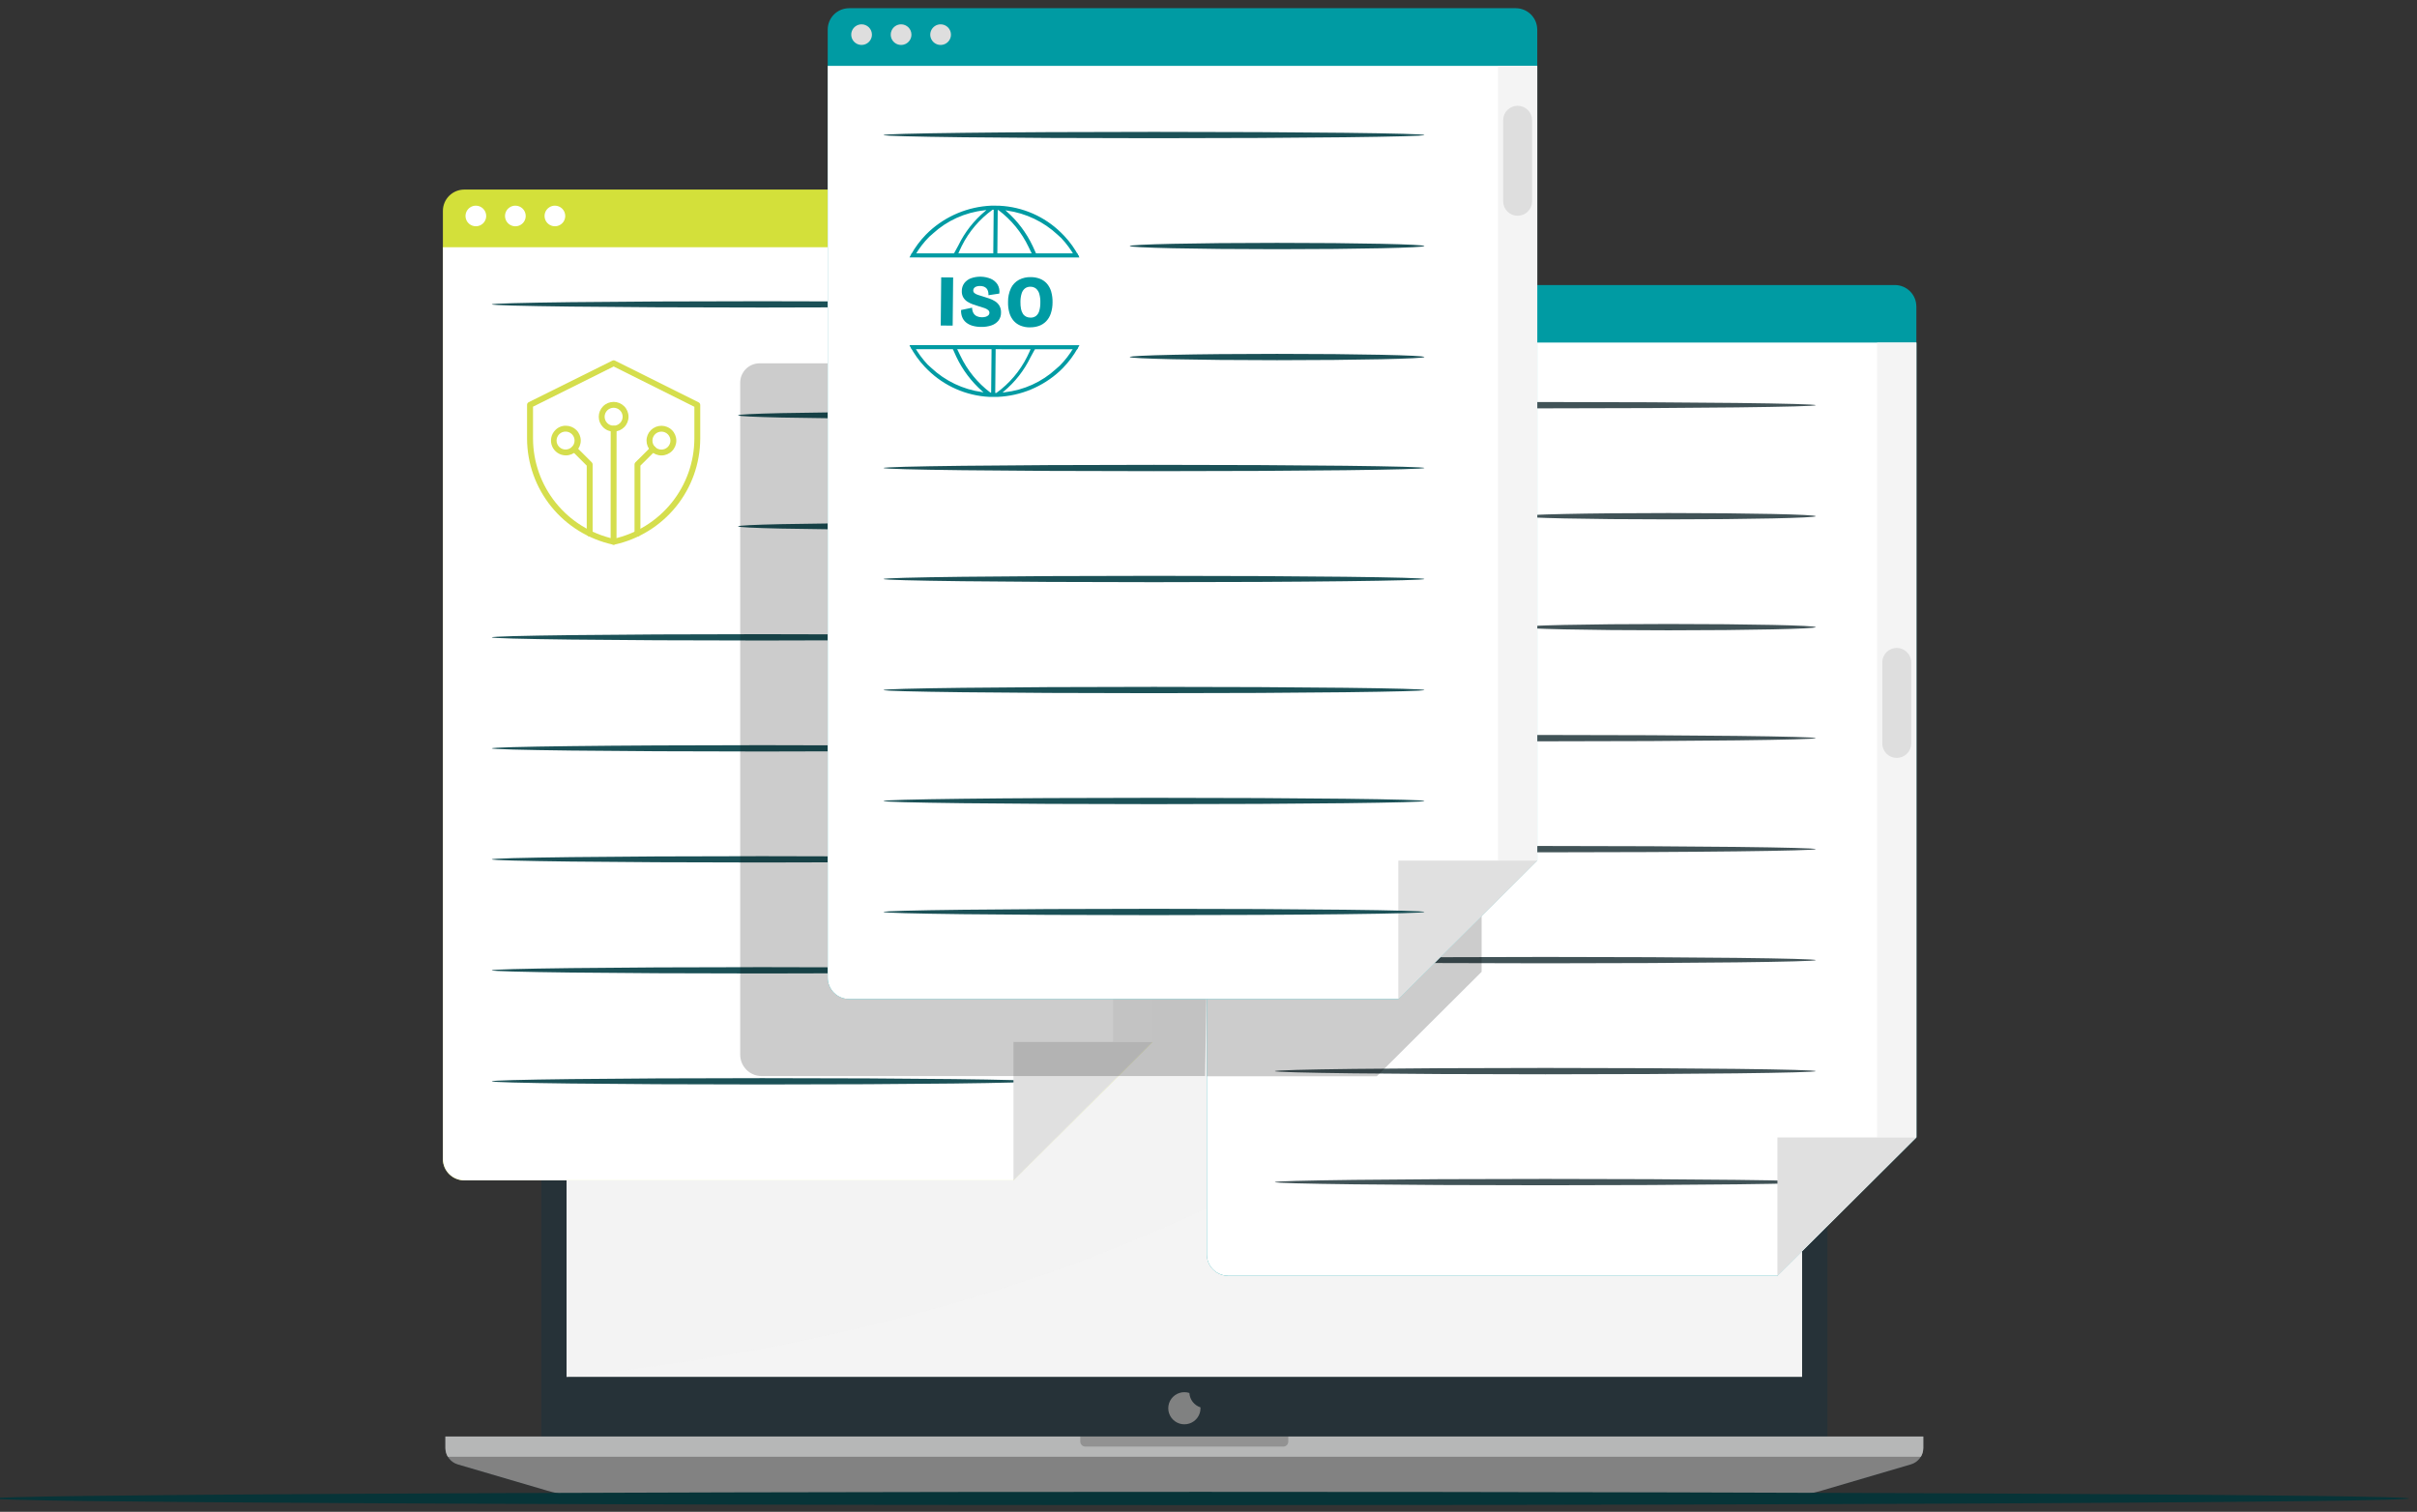 <?xml version="1.0" encoding="UTF-8" standalone="no"?>
<!DOCTYPE svg PUBLIC "-//W3C//DTD SVG 1.1//EN" "http://www.w3.org/Graphics/SVG/1.1/DTD/svg11.dtd">
<svg width="100%" height="100%" viewBox="0 0 243 152" version="1.1" xmlns="http://www.w3.org/2000/svg" xmlns:xlink="http://www.w3.org/1999/xlink" xml:space="preserve" xmlns:serif="http://www.serif.com/" style="fill-rule:evenodd;clip-rule:evenodd;stroke-linejoin:round;stroke-miterlimit:2;">
    <rect x="0" y="0" width="243" height="152" fill="#333333" stroke="none"/>
    <g id="Artboard1" transform="matrix(1,0,0,1,-1,0)">
        <rect x="1" y="0" width="243" height="152" style="fill:none;"/>
        <clipPath id="_clip1">
            <rect x="1" y="0" width="243" height="152"/>
        </clipPath>
        <g clip-path="url(#_clip1)">
            <g>
                <path d="M184.727,145.689L55.42,145.689L55.42,56.197C55.42,55.865 55.486,55.535 55.614,55.228C55.741,54.92 55.929,54.641 56.165,54.405C56.401,54.17 56.682,53.983 56.99,53.856C57.299,53.729 57.63,53.663 57.964,53.663L182.183,53.663C182.857,53.663 183.504,53.93 183.981,54.405C184.458,54.881 184.727,55.525 184.727,56.197L184.727,145.689Z" style="fill:rgb(38,50,56);fill-rule:nonzero;"/>
            </g>
            <rect x="57.964" y="59.341" width="124.215" height="79.092" style="fill:rgb(244,244,244);fill-rule:nonzero;"/>
            <g opacity="0.2">
                <g>
                    <path d="M120.176,56.723C120.176,56.967 120.103,57.206 119.967,57.409C119.831,57.612 119.637,57.77 119.411,57.863C119.185,57.957 118.936,57.981 118.695,57.934C118.455,57.886 118.234,57.768 118.061,57.596C117.888,57.423 117.77,57.203 117.722,56.964C117.674,56.725 117.699,56.477 117.793,56.251C117.886,56.026 118.045,55.833 118.249,55.697C118.452,55.562 118.692,55.489 118.937,55.489C119.265,55.489 119.58,55.619 119.813,55.851C120.045,56.082 120.176,56.396 120.176,56.723Z" style="fill:white;fill-rule:nonzero;"/>
                </g>
            </g>
            <g opacity="0.2">
                <g>
                    <path d="M122.442,56.725C122.442,56.908 122.387,57.088 122.285,57.241C122.182,57.394 122.036,57.513 121.866,57.583C121.695,57.654 121.508,57.672 121.327,57.636C121.146,57.6 120.979,57.512 120.849,57.382C120.718,57.252 120.63,57.086 120.594,56.906C120.558,56.725 120.576,56.539 120.647,56.369C120.717,56.199 120.837,56.054 120.99,55.952C121.144,55.849 121.324,55.795 121.509,55.795C121.756,55.795 121.994,55.893 122.169,56.067C122.344,56.242 122.442,56.478 122.442,56.725Z" style="fill:white;fill-rule:nonzero;"/>
                </g>
            </g>
            <path d="M120.578,140.054C120.252,139.948 119.901,139.948 119.575,140.053C119.249,140.158 118.965,140.364 118.764,140.64C118.563,140.916 118.454,141.248 118.454,141.589C118.454,141.931 118.563,142.263 118.764,142.539C118.966,142.815 119.25,143.02 119.576,143.126C119.901,143.231 120.252,143.23 120.578,143.124C120.904,143.019 121.187,142.813 121.388,142.536C121.589,142.26 121.697,141.927 121.696,141.586C121.696,141.556 121.689,141.528 121.688,141.497C121.379,141.396 121.108,141.204 120.91,140.947C120.712,140.689 120.596,140.378 120.579,140.055" style="fill:rgb(128,129,129);fill-rule:nonzero;"/>
            <path d="M194.361,144.431L194.361,145.595C194.358,145.963 194.237,146.32 194.015,146.614C193.794,146.908 193.484,147.124 193.13,147.23L184.123,149.878C183.005,150.21 181.844,150.378 180.677,150.377L59.463,150.377C58.298,150.378 57.139,150.21 56.023,149.878L47.015,147.234C46.661,147.128 46.351,146.912 46.13,146.618C45.908,146.324 45.787,145.967 45.785,145.599L45.785,144.435L194.361,144.431Z" style="fill:rgb(38,50,56);fill-rule:nonzero;"/>
            <path d="M194.361,144.431L194.361,145.595C194.358,145.963 194.237,146.32 194.015,146.614C193.794,146.908 193.484,147.124 193.13,147.23L184.123,149.878C183.005,150.21 181.844,150.378 180.677,150.377L59.463,150.377C58.298,150.378 57.139,150.21 56.023,149.878L47.015,147.234C46.661,147.128 46.351,146.912 46.13,146.618C45.908,146.324 45.787,145.967 45.785,145.599L45.785,144.435L194.361,144.431Z" style="fill:rgb(130,130,130);fill-rule:nonzero;"/>
            <path d="M194.361,144.431L194.361,145.595C194.36,145.903 194.276,146.205 194.117,146.469L46.025,146.469C45.866,146.205 45.781,145.903 45.781,145.595L45.781,144.431L194.361,144.431Z" style="fill:rgb(182,183,183);fill-rule:nonzero;"/>
            <g opacity="0.2">
                <g>
                    <path d="M130.521,144.431L130.521,144.941C130.521,145.008 130.508,145.073 130.482,145.135C130.457,145.196 130.42,145.252 130.373,145.299C130.326,145.345 130.27,145.383 130.208,145.408C130.147,145.433 130.081,145.446 130.014,145.446L110.122,145.446C109.987,145.446 109.858,145.393 109.762,145.299C109.666,145.204 109.611,145.076 109.609,144.941L109.609,144.431L130.521,144.431Z" style="fill-rule:nonzero;"/>
                </g>
            </g>
            <g opacity="0.7">
                <g>
                    <path d="M182.179,59.342C182.179,59.342 165.003,127.272 57.964,138.434L57.964,59.342L182.179,59.342Z" style="fill:rgb(242,242,242);fill-rule:nonzero;"/>
                </g>
            </g>
            <path d="M193.668,30.803L193.668,114.362L179.7,128.274L124.486,128.274C123.915,128.274 123.367,128.048 122.964,127.645C122.56,127.243 122.333,126.697 122.333,126.128L122.333,30.803C122.333,30.234 122.56,29.688 122.964,29.286C123.367,28.884 123.915,28.658 124.486,28.658L191.511,28.658C192.082,28.659 192.629,28.886 193.032,29.288C193.436,29.69 193.663,30.234 193.665,30.803" style="fill:rgb(0,155,163);fill-rule:nonzero;"/>
            <path d="M193.668,34.443L193.668,114.356L179.7,128.27L124.486,128.27C123.915,128.27 123.367,128.044 122.964,127.642C122.56,127.24 122.333,126.694 122.333,126.125L122.333,34.443L193.668,34.443Z" style="fill:white;fill-rule:nonzero;"/>
            <path d="M135.341,31.308C135.34,31.513 135.279,31.713 135.165,31.883C135.051,32.054 134.888,32.186 134.698,32.264C134.508,32.343 134.299,32.363 134.098,32.323C133.896,32.283 133.711,32.185 133.566,32.04C133.42,31.895 133.321,31.71 133.281,31.51C133.241,31.309 133.262,31.101 133.34,30.911C133.419,30.722 133.552,30.56 133.723,30.447C133.893,30.333 134.094,30.272 134.3,30.272C134.576,30.272 134.841,30.381 135.036,30.575C135.231,30.77 135.341,31.033 135.341,31.308Z" style="fill:rgb(222,222,222);fill-rule:nonzero;"/>
            <path d="M131.368,31.308C131.368,31.513 131.307,31.714 131.192,31.884C131.078,32.055 130.915,32.188 130.725,32.266C130.535,32.345 130.326,32.365 130.124,32.325C129.922,32.285 129.737,32.187 129.591,32.042C129.445,31.897 129.346,31.712 129.306,31.511C129.266,31.31 129.287,31.101 129.365,30.912C129.444,30.722 129.578,30.56 129.749,30.446C129.92,30.332 130.121,30.272 130.327,30.272C130.603,30.272 130.868,30.381 131.063,30.575C131.258,30.77 131.368,31.033 131.368,31.308Z" style="fill:rgb(222,222,222);fill-rule:nonzero;"/>
            <path d="M127.394,31.308C127.394,31.513 127.333,31.713 127.219,31.883C127.104,32.054 126.942,32.186 126.752,32.264C126.562,32.343 126.353,32.363 126.152,32.323C125.95,32.283 125.765,32.185 125.619,32.04C125.474,31.895 125.375,31.71 125.335,31.51C125.295,31.309 125.315,31.101 125.394,30.911C125.472,30.722 125.606,30.56 125.776,30.447C125.947,30.333 126.148,30.272 126.354,30.272C126.63,30.272 126.894,30.381 127.09,30.575C127.285,30.77 127.394,31.033 127.394,31.308Z" style="fill:rgb(222,222,222);fill-rule:nonzero;"/>
            <rect x="189.722" y="34.45" width="3.946" height="79.907" style="fill:rgb(244,244,244);fill-rule:nonzero;"/>
            <path d="M191.695,76.201C191.309,76.201 190.94,76.049 190.667,75.777C190.395,75.506 190.242,75.138 190.242,74.754L190.242,66.592C190.242,66.208 190.395,65.84 190.667,65.569C190.94,65.297 191.309,65.144 191.695,65.144C192.08,65.144 192.45,65.297 192.722,65.569C192.995,65.84 193.148,66.208 193.148,66.592L193.148,74.754C193.148,75.138 192.995,75.506 192.722,75.777C192.45,76.049 192.08,76.201 191.695,76.201Z" style="fill:rgb(222,222,222);fill-rule:nonzero;"/>
            <path d="M131.093,50.716C131.455,50.085 131.896,49.501 132.404,48.979L132.475,48.979C133.252,49.452 134.084,49.829 134.952,50.103L134.988,50.103L134.952,50.139C134.871,50.327 134.795,50.517 134.723,50.711L135.161,50.711C135.22,50.566 135.278,50.422 135.342,50.28L135.378,50.244L135.413,50.244C136.441,50.519 137.498,50.673 138.562,50.702L138.598,50.702L138.598,50.71L138.987,50.71L138.987,50.702L139.023,50.702C140.087,50.673 141.145,50.519 142.173,50.244L142.243,50.244L142.243,50.28C142.306,50.42 142.363,50.566 142.42,50.711L142.83,50.711C142.757,50.517 142.679,50.326 142.597,50.139L142.561,50.103L142.597,50.103C143.463,49.822 144.294,49.445 145.075,48.979L145.145,48.979C145.646,49.505 146.083,50.088 146.446,50.716L146.846,50.716C146.463,50.007 145.986,49.352 145.428,48.769L145.109,48.451C143.506,46.908 141.39,46.005 139.162,45.913L138.349,45.913C136.128,46.034 134.022,46.933 132.402,48.451L132.083,48.768C131.525,49.351 131.048,50.006 130.664,50.715L131.093,50.716ZM139.871,46.372C141.71,46.609 143.43,47.411 144.793,48.664L144.863,48.699L144.793,48.735C144.055,49.194 143.257,49.55 142.422,49.793L142.386,49.793L142.386,49.758C141.771,48.492 140.904,47.365 139.838,46.443L139.735,46.341L139.871,46.372ZM138.986,46.337L139.057,46.337C140.307,47.258 141.315,48.467 141.994,49.862L142.03,49.898L141.959,49.898C140.987,50.147 139.99,50.289 138.986,50.32L138.986,46.337ZM138.491,46.301L138.593,46.301L138.593,50.285L138.557,50.285C137.554,50.253 136.556,50.111 135.584,49.862L135.513,49.862L135.549,49.826C136.228,48.432 137.236,47.222 138.487,46.301M132.753,48.663C134.106,47.396 135.831,46.592 137.674,46.37L137.887,46.336L137.784,46.438C136.708,47.35 135.839,48.48 135.236,49.752L135.2,49.788L135.164,49.788C134.341,49.515 133.547,49.16 132.794,48.73L132.723,48.694L132.753,48.663Z" style="fill:rgb(106,184,192);fill-rule:nonzero;"/>
            <path d="M146.44,59.611C146.081,60.232 145.645,60.807 145.144,61.321L145.108,61.357L145.073,61.321C144.295,60.849 143.463,60.472 142.595,60.198L142.559,60.198L142.595,60.162C142.673,59.98 142.746,59.797 142.816,59.614L142.342,59.614C142.287,59.75 142.231,59.888 142.171,60.023L142.171,60.059L142.135,60.059C141.197,59.807 140.234,59.659 139.264,59.616L138.565,59.616L138.565,59.636L138.53,59.636C137.465,59.665 136.408,59.819 135.38,60.094L135.344,60.094L135.344,60.059C135.279,59.915 135.219,59.767 135.159,59.618L134.732,59.618C134.802,59.803 134.876,59.985 134.955,60.166L134.991,60.2L134.955,60.2C134.09,60.481 133.259,60.858 132.478,61.323L132.442,61.359L132.407,61.323C131.906,60.809 131.47,60.234 131.11,59.612L130.684,59.612C131.065,60.312 131.537,60.959 132.087,61.536L132.406,61.853C134.032,63.383 136.153,64.284 138.387,64.391L138.776,64.391C138.847,64.391 138.917,64.356 139.024,64.356L139.2,64.356C141.421,64.234 143.527,63.335 145.147,61.818L145.466,61.5C146.009,60.933 146.477,60.299 146.858,59.613L146.44,59.611ZM137.641,63.932C135.801,63.695 134.081,62.894 132.719,61.64L132.683,61.605L132.754,61.57C133.492,61.111 134.289,60.754 135.124,60.511L135.16,60.511L135.16,60.547C135.776,61.812 136.643,62.939 137.708,63.861L137.779,63.963L137.641,63.932ZM138.526,63.967L138.455,63.967C137.204,63.046 136.196,61.836 135.517,60.441L135.481,60.406L135.552,60.406C136.525,60.157 137.522,60.015 138.526,59.983L138.526,63.967ZM139.021,64.002L138.918,64.002L138.918,60.018L138.954,60.018C139.958,60.05 140.955,60.192 141.928,60.441L141.998,60.441L141.963,60.477C141.284,61.871 140.276,63.081 139.025,64.002M144.794,61.64C143.44,62.907 141.716,63.71 139.872,63.932L139.73,63.967L139.833,63.865C140.909,62.953 141.777,61.823 142.381,60.551L142.381,60.515L142.417,60.515C143.24,60.789 144.035,61.143 144.787,61.574L144.823,61.609L144.794,61.64Z" style="fill:rgb(106,184,192);fill-rule:nonzero;"/>
            <rect x="133.603" y="52.855" width="1.152" height="4.646" style="fill:rgb(106,184,192);fill-rule:nonzero;"/>
            <path d="M137.503,57.6C137.211,57.605 136.919,57.567 136.638,57.487C136.412,57.423 136.203,57.313 136.023,57.164C135.86,57.026 135.735,56.851 135.659,56.653C135.579,56.44 135.544,56.214 135.556,55.988L136.616,55.755C136.617,55.938 136.664,56.119 136.754,56.279C136.833,56.409 136.95,56.513 137.089,56.575C137.238,56.64 137.4,56.672 137.563,56.67C137.69,56.672 137.816,56.654 137.938,56.617C138.034,56.589 138.122,56.538 138.195,56.47C138.225,56.441 138.249,56.407 138.266,56.369C138.282,56.331 138.291,56.29 138.291,56.248C138.291,56.196 138.28,56.143 138.257,56.096C138.234,56.048 138.201,56.006 138.159,55.973C138.056,55.89 137.937,55.826 137.81,55.786C137.662,55.734 137.493,55.683 137.305,55.631C137.118,55.579 136.901,55.513 136.701,55.444C136.509,55.38 136.326,55.294 136.154,55.188C135.991,55.087 135.855,54.949 135.755,54.786C135.648,54.6 135.595,54.388 135.603,54.173C135.595,53.9 135.675,53.631 135.833,53.406C135.994,53.189 136.215,53.021 136.469,52.924C137.087,52.697 137.767,52.704 138.38,52.946C138.651,53.057 138.883,53.247 139.044,53.491C139.205,53.755 139.27,54.065 139.228,54.371L138.182,54.54C138.188,54.414 138.174,54.289 138.14,54.167C138.11,54.066 138.059,53.972 137.988,53.893C137.917,53.816 137.829,53.757 137.731,53.721C137.613,53.679 137.488,53.658 137.363,53.661C137.239,53.657 137.115,53.676 136.999,53.718C136.913,53.748 136.836,53.801 136.779,53.872C136.73,53.937 136.705,54.017 136.705,54.098C136.704,54.145 136.714,54.191 136.734,54.234C136.753,54.277 136.782,54.314 136.818,54.344C136.915,54.422 137.025,54.48 137.143,54.517C137.285,54.566 137.451,54.619 137.645,54.668C137.839,54.717 138.055,54.786 138.26,54.855C138.46,54.92 138.651,55.01 138.829,55.121C139,55.229 139.144,55.375 139.248,55.548C139.362,55.749 139.417,55.978 139.407,56.209C139.417,56.487 139.331,56.76 139.163,56.983C138.988,57.198 138.755,57.359 138.492,57.448C138.175,57.556 137.841,57.609 137.506,57.603" style="fill:rgb(106,184,192);fill-rule:nonzero;"/>
            <path d="M142.195,57.599C141.891,57.603 141.589,57.551 141.304,57.444C141.048,57.346 140.818,57.189 140.633,56.986C140.44,56.768 140.297,56.511 140.213,56.233C140.112,55.898 140.062,55.549 140.068,55.198C140.051,54.727 140.144,54.259 140.341,53.83C140.505,53.488 140.771,53.207 141.103,53.024C141.453,52.84 141.843,52.748 142.238,52.756C142.54,52.752 142.841,52.803 143.124,52.907C143.38,53.004 143.609,53.16 143.792,53.362C143.986,53.581 144.129,53.839 144.212,54.119C144.315,54.46 144.364,54.815 144.358,55.171C144.364,55.531 144.313,55.889 144.205,56.233C144.118,56.516 143.969,56.776 143.769,56.995C143.579,57.197 143.345,57.353 143.084,57.45C142.801,57.554 142.5,57.605 142.198,57.601M142.24,56.665C142.428,56.672 142.613,56.617 142.766,56.507C142.915,56.383 143.023,56.215 143.073,56.028C143.148,55.766 143.183,55.494 143.176,55.222C143.183,54.934 143.147,54.647 143.067,54.37C143.012,54.172 142.898,53.994 142.742,53.859C142.588,53.74 142.396,53.679 142.202,53.687C142.014,53.68 141.83,53.739 141.68,53.852C141.525,53.981 141.414,54.155 141.361,54.348C141.285,54.616 141.251,54.894 141.258,55.172C141.256,55.392 141.276,55.611 141.319,55.827C141.35,55.993 141.413,56.151 141.502,56.294C141.578,56.413 141.684,56.509 141.81,56.572C141.945,56.636 142.092,56.668 142.242,56.664" style="fill:rgb(106,184,192);fill-rule:nonzero;"/>
            <g>
                <path d="M183.545,74.215C183.545,74.386 171.376,74.533 156.36,74.533C141.343,74.533 129.174,74.386 129.174,74.215C129.174,74.045 141.343,73.897 156.36,73.897C171.376,73.897 183.545,74.041 183.545,74.215Z" style="fill:rgb(65,83,87);fill-rule:nonzero;"/>
            </g>
            <g>
                <path d="M183.545,96.535C183.545,96.706 171.376,96.853 156.36,96.853C141.343,96.853 129.174,96.706 129.174,96.535C129.174,96.365 141.344,96.215 156.361,96.215C171.377,96.215 183.546,96.358 183.546,96.533" style="fill:rgb(65,83,87);fill-rule:nonzero;"/>
            </g>
            <g>
                <path d="M183.545,107.694C183.545,107.865 171.376,108.012 156.36,108.012C141.343,108.012 129.174,107.865 129.174,107.694C129.174,107.524 141.343,107.375 156.36,107.375C171.376,107.375 183.545,107.519 183.545,107.694Z" style="fill:rgb(65,83,87);fill-rule:nonzero;"/>
            </g>
            <g>
                <path d="M183.545,118.852C183.545,119.022 171.376,119.17 156.36,119.17C141.343,119.17 129.174,119.022 129.174,118.852C129.174,118.681 141.343,118.534 156.36,118.534C171.376,118.534 183.545,118.677 183.545,118.852Z" style="fill:rgb(65,83,87);fill-rule:nonzero;"/>
            </g>
            <g>
                <path d="M183.545,85.375C183.545,85.546 171.376,85.694 156.36,85.694C141.343,85.694 129.174,85.547 129.174,85.375C129.174,85.204 141.343,85.058 156.36,85.058C171.376,85.058 183.545,85.201 183.545,85.375Z" style="fill:rgb(65,83,87);fill-rule:nonzero;"/>
            </g>
            <g>
                <path d="M183.545,40.739C183.545,40.909 171.376,41.056 156.36,41.056C141.343,41.056 129.174,40.909 129.174,40.739C129.174,40.568 141.343,40.421 156.36,40.421C171.376,40.421 183.545,40.564 183.545,40.739Z" style="fill:rgb(65,83,87);fill-rule:nonzero;"/>
            </g>
            <g>
                <path d="M183.546,51.901C183.546,52.071 176.917,52.218 168.737,52.218C160.557,52.218 153.929,52.071 153.929,51.901C153.929,51.73 160.558,51.583 168.737,51.583C176.916,51.583 183.546,51.726 183.546,51.901Z" style="fill:rgb(65,83,87);fill-rule:nonzero;"/>
            </g>
            <g>
                <path d="M183.546,63.056C183.546,63.226 176.917,63.373 168.737,63.373C160.557,63.373 153.929,63.226 153.929,63.056C153.929,62.885 160.558,62.738 168.737,62.738C176.916,62.738 183.546,62.881 183.546,63.056Z" style="fill:rgb(65,83,87);fill-rule:nonzero;"/>
            </g>
            <path d="M193.666,114.356L179.698,128.271L179.698,114.356L193.666,114.356Z" style="fill:rgb(224,224,224);fill-rule:nonzero;"/>
            <g opacity="0.2">
                <g>
                    <path d="M149.958,28.654L149.958,97.708L139.419,108.211L122.337,108.211L122.337,30.802C122.337,30.234 122.564,29.688 122.968,29.286C123.372,28.883 123.92,28.657 124.491,28.657L149.958,28.654Z" style="fill-rule:nonzero;"/>
                </g>
            </g>
            <path d="M116.862,21.204L116.862,104.763L102.894,118.675L47.682,118.675C47.111,118.675 46.563,118.449 46.159,118.046C45.755,117.644 45.528,117.098 45.528,116.529L45.528,21.204C45.528,20.635 45.755,20.089 46.159,19.687C46.563,19.285 47.111,19.059 47.682,19.059L114.707,19.059C115.277,19.06 115.824,19.287 116.227,19.689C116.631,20.091 116.858,20.635 116.86,21.204" style="fill:rgb(211,224,58);fill-rule:nonzero;"/>
            <path d="M116.86,24.855L116.86,104.762L102.892,118.676L47.683,118.676C47.112,118.676 46.564,118.45 46.16,118.048C45.756,117.646 45.529,117.1 45.529,116.531L45.529,24.855L116.86,24.855Z" style="fill:white;fill-rule:nonzero;"/>
            <path d="M57.829,21.715C57.828,21.919 57.767,22.119 57.653,22.29C57.539,22.46 57.376,22.592 57.186,22.671C56.996,22.749 56.787,22.769 56.586,22.729C56.384,22.689 56.199,22.591 56.054,22.446C55.908,22.301 55.809,22.117 55.769,21.916C55.729,21.715 55.749,21.507 55.828,21.318C55.907,21.128 56.04,20.967 56.211,20.853C56.381,20.739 56.582,20.678 56.788,20.678C57.064,20.678 57.329,20.787 57.524,20.981C57.719,21.176 57.829,21.44 57.829,21.715Z" style="fill:white;fill-rule:nonzero;"/>
            <path d="M53.855,21.715C53.855,21.92 53.794,22.12 53.679,22.291C53.565,22.461 53.403,22.594 53.213,22.673C53.022,22.751 52.813,22.772 52.611,22.732C52.409,22.692 52.224,22.593 52.078,22.448C51.933,22.303 51.834,22.118 51.793,21.917C51.753,21.716 51.774,21.507 51.853,21.318C51.931,21.128 52.065,20.966 52.236,20.853C52.407,20.738 52.608,20.678 52.814,20.678C53.09,20.678 53.355,20.787 53.55,20.981C53.745,21.176 53.855,21.44 53.855,21.715Z" style="fill:white;fill-rule:nonzero;"/>
            <path d="M49.882,21.715C49.882,21.919 49.82,22.119 49.706,22.29C49.592,22.46 49.429,22.592 49.239,22.671C49.049,22.749 48.841,22.769 48.639,22.729C48.437,22.689 48.252,22.591 48.107,22.446C47.961,22.301 47.862,22.117 47.822,21.916C47.782,21.715 47.803,21.507 47.881,21.318C47.96,21.128 48.093,20.967 48.264,20.853C48.435,20.739 48.635,20.678 48.841,20.678C49.117,20.678 49.382,20.787 49.577,20.981C49.772,21.176 49.882,21.44 49.882,21.715Z" style="fill:white;fill-rule:nonzero;"/>
            <rect x="112.914" y="24.855" width="3.946" height="79.908" style="fill:rgb(244,244,244);fill-rule:nonzero;"/>
            <path d="M114.887,99.293C114.502,99.293 114.132,99.14 113.86,98.869C113.587,98.597 113.434,98.229 113.434,97.845L113.434,89.683C113.434,89.299 113.587,88.931 113.86,88.66C114.132,88.388 114.502,88.236 114.887,88.236C115.272,88.236 115.642,88.388 115.914,88.66C116.187,88.931 116.34,89.299 116.34,89.683L116.34,97.845C116.34,98.229 116.187,98.597 115.914,98.869C115.642,99.14 115.272,99.293 114.887,99.293Z" style="fill:rgb(222,222,222);fill-rule:nonzero;"/>
            <g>
                <path d="M104.817,64.081C104.817,64.251 92.648,64.399 77.631,64.399C62.615,64.399 50.447,64.253 50.447,64.081C50.447,63.909 62.616,63.762 77.632,63.762C92.649,63.762 104.817,63.905 104.817,64.081Z" style="fill:rgb(27,81,87);fill-rule:nonzero;"/>
            </g>
            <g>
                <path d="M104.817,86.401C104.817,86.571 92.648,86.718 77.631,86.718C62.615,86.718 50.446,86.571 50.446,86.401C50.446,86.23 62.615,86.082 77.631,86.082C92.648,86.082 104.817,86.225 104.817,86.401Z" style="fill:rgb(27,81,87);fill-rule:nonzero;"/>
            </g>
            <g>
                <path d="M104.817,97.559C104.817,97.73 92.648,97.877 77.631,97.877C62.615,97.877 50.446,97.73 50.446,97.559C50.446,97.388 62.615,97.24 77.631,97.24C92.648,97.24 104.817,97.383 104.817,97.559Z" style="fill:rgb(27,81,87);fill-rule:nonzero;"/>
            </g>
            <g>
                <path d="M104.817,108.718C104.817,108.888 92.648,109.035 77.631,109.035C62.615,109.035 50.446,108.888 50.446,108.718C50.446,108.547 62.615,108.4 77.631,108.4C92.648,108.4 104.817,108.543 104.817,108.718Z" style="fill:rgb(27,81,87);fill-rule:nonzero;"/>
            </g>
            <g>
                <path d="M104.817,75.24C104.817,75.411 92.648,75.558 77.631,75.558C62.615,75.558 50.446,75.411 50.446,75.24C50.446,75.07 62.615,74.922 77.631,74.922C92.648,74.922 104.817,75.065 104.817,75.24Z" style="fill:rgb(27,81,87);fill-rule:nonzero;"/>
            </g>
            <g>
                <path d="M104.817,30.603C104.817,30.774 92.648,30.921 77.631,30.921C62.615,30.921 50.446,30.774 50.446,30.603C50.446,30.433 62.615,30.286 77.631,30.286C92.648,30.286 104.817,30.429 104.817,30.603Z" style="fill:rgb(27,81,87);fill-rule:nonzero;"/>
            </g>
            <g>
                <path d="M104.82,41.759C104.82,41.929 98.191,42.076 90.01,42.076C81.83,42.076 75.202,41.929 75.202,41.759C75.202,41.588 81.831,41.441 90.01,41.441C98.19,41.441 104.82,41.584 104.82,41.759Z" style="fill:rgb(27,81,87);fill-rule:nonzero;"/>
            </g>
            <g>
                <path d="M104.82,52.922C104.82,53.093 98.191,53.24 90.011,53.24C81.831,53.24 75.203,53.093 75.203,52.922C75.203,52.752 81.832,52.605 90.011,52.605C98.19,52.605 104.82,52.748 104.82,52.922Z" style="fill:rgb(27,81,87);fill-rule:nonzero;"/>
            </g>
            <path d="M116.86,104.762L102.892,118.677L102.892,104.762L116.86,104.762Z" style="fill:rgb(224,224,224);fill-rule:nonzero;"/>
            <g opacity="0.2">
                <g>
                    <path d="M123.317,38.682L122.156,108.19L77.571,108.19C77,108.19 76.453,107.964 76.049,107.561C75.645,107.159 75.418,106.614 75.418,106.045L75.418,38.47C75.418,37.955 75.623,37.462 75.989,37.098C76.354,36.734 76.85,36.529 77.366,36.529L121.16,36.529C121.732,36.529 122.279,36.755 122.683,37.158C123.087,37.56 123.314,38.106 123.314,38.675" style="fill-rule:nonzero;"/>
                </g>
            </g>
            <path d="M57.889,45.786C57.593,45.786 57.304,45.698 57.058,45.534C56.812,45.37 56.62,45.137 56.507,44.864C56.394,44.592 56.365,44.292 56.423,44.003C56.481,43.714 56.623,43.448 56.833,43.24C56.97,43.099 57.134,42.987 57.316,42.912C57.498,42.837 57.694,42.8 57.891,42.804C58.288,42.804 58.669,42.961 58.949,43.24C59.23,43.52 59.388,43.899 59.388,44.295C59.388,44.69 59.23,45.07 58.949,45.349C58.669,45.629 58.288,45.786 57.891,45.786M57.891,43.393C57.77,43.389 57.649,43.409 57.535,43.453C57.422,43.496 57.318,43.562 57.231,43.646C57.144,43.73 57.074,43.831 57.027,43.942C56.979,44.054 56.955,44.173 56.955,44.294C56.955,44.415 56.979,44.535 57.027,44.647C57.074,44.758 57.144,44.859 57.231,44.943C57.318,45.027 57.422,45.093 57.535,45.136C57.649,45.18 57.77,45.2 57.891,45.196C58.126,45.188 58.348,45.09 58.511,44.921C58.675,44.753 58.766,44.528 58.766,44.294C58.766,44.06 58.675,43.836 58.511,43.667C58.348,43.499 58.126,43.401 57.891,43.393Z" style="fill:rgb(213,222,77);fill-rule:nonzero;"/>
            <path d="M67.499,45.791C67.102,45.791 66.721,45.634 66.44,45.355C66.159,45.075 66.001,44.696 66.001,44.3C66.001,43.904 66.159,43.525 66.44,43.245C66.721,42.966 67.102,42.809 67.499,42.809C67.896,42.809 68.276,42.966 68.557,43.245C68.838,43.525 68.996,43.904 68.996,44.3C68.996,44.696 68.838,45.075 68.557,45.355C68.276,45.634 67.896,45.791 67.499,45.791ZM67.499,43.398C67.258,43.398 67.028,43.493 66.858,43.662C66.689,43.831 66.593,44.061 66.593,44.3C66.593,44.539 66.689,44.769 66.858,44.938C67.028,45.107 67.258,45.202 67.499,45.202C67.739,45.202 67.969,45.107 68.139,44.938C68.309,44.769 68.404,44.539 68.404,44.3C68.404,44.061 68.309,43.831 68.139,43.662C67.969,43.493 67.739,43.398 67.499,43.398Z" style="fill:rgb(213,222,77);fill-rule:nonzero;"/>
            <path d="M62.696,43.395C62.499,43.395 62.304,43.356 62.122,43.281C61.94,43.206 61.774,43.095 61.635,42.956C61.496,42.818 61.386,42.653 61.31,42.471C61.235,42.29 61.197,42.095 61.197,41.899C61.197,41.504 61.355,41.125 61.636,40.845C61.916,40.565 62.297,40.408 62.694,40.408C63.091,40.408 63.472,40.565 63.752,40.844C64.033,41.124 64.191,41.504 64.191,41.899C64.191,42.295 64.033,42.674 63.752,42.954C63.472,43.233 63.091,43.391 62.694,43.391M62.694,40.997C62.454,40.997 62.223,41.092 62.054,41.261C61.884,41.431 61.788,41.66 61.788,41.899C61.788,42.138 61.884,42.368 62.054,42.537C62.223,42.706 62.454,42.801 62.694,42.801C62.934,42.801 63.164,42.706 63.334,42.537C63.504,42.368 63.599,42.138 63.599,41.899C63.599,41.66 63.504,41.431 63.334,41.261C63.164,41.092 62.934,40.997 62.694,40.997Z" style="fill:rgb(213,222,77);fill-rule:nonzero;"/>
            <path d="M60.285,53.947C60.246,53.947 60.208,53.939 60.172,53.925C60.136,53.91 60.103,53.888 60.076,53.861C60.048,53.833 60.026,53.801 60.011,53.765C59.996,53.729 59.989,53.69 59.989,53.652L59.989,46.816L58.524,45.354C58.471,45.298 58.443,45.224 58.444,45.147C58.445,45.07 58.476,44.997 58.531,44.943C58.585,44.889 58.659,44.858 58.736,44.857C58.813,44.856 58.887,44.885 58.943,44.937L60.496,46.486C60.55,46.54 60.581,46.613 60.582,46.69L60.582,53.649C60.582,53.727 60.551,53.802 60.495,53.857C60.439,53.913 60.364,53.944 60.285,53.944" style="fill:rgb(213,222,77);fill-rule:nonzero;"/>
            <path d="M65.09,53.944C65.051,53.944 65.013,53.937 64.977,53.922C64.941,53.907 64.908,53.885 64.88,53.858C64.853,53.83 64.831,53.798 64.816,53.762C64.801,53.726 64.794,53.688 64.794,53.649L64.794,46.69C64.795,46.614 64.826,46.54 64.88,46.486L66.435,44.939C66.461,44.909 66.494,44.885 66.531,44.868C66.567,44.851 66.607,44.842 66.647,44.841C66.688,44.839 66.728,44.846 66.765,44.861C66.803,44.876 66.837,44.898 66.866,44.927C66.894,44.955 66.917,44.989 66.931,45.027C66.946,45.064 66.953,45.104 66.952,45.144C66.951,45.184 66.942,45.224 66.925,45.26C66.907,45.297 66.883,45.33 66.853,45.356L65.386,46.817L65.386,53.652C65.386,53.73 65.354,53.805 65.299,53.861C65.243,53.916 65.168,53.947 65.089,53.947" style="fill:rgb(213,222,77);fill-rule:nonzero;"/>
            <path d="M62.687,54.765C62.649,54.765 62.61,54.758 62.574,54.743C62.538,54.728 62.505,54.706 62.478,54.679C62.45,54.651 62.428,54.619 62.413,54.583C62.399,54.547 62.391,54.509 62.391,54.47L62.398,43.1C62.399,43.022 62.43,42.947 62.485,42.892C62.541,42.837 62.616,42.806 62.695,42.806C62.734,42.806 62.772,42.814 62.808,42.829C62.844,42.844 62.876,42.865 62.904,42.893C62.931,42.92 62.953,42.953 62.968,42.989C62.983,43.024 62.99,43.063 62.99,43.101L62.983,54.47C62.983,54.548 62.952,54.623 62.896,54.678C62.84,54.734 62.766,54.765 62.687,54.765Z" style="fill:rgb(213,222,77);fill-rule:nonzero;"/>
            <path d="M62.687,54.764C62.666,54.764 62.645,54.761 62.625,54.757C60.184,54.224 57.998,52.878 56.428,50.941C54.858,49.004 53.998,46.591 53.989,44.102L53.989,40.701C53.989,40.646 54.005,40.593 54.034,40.546C54.063,40.5 54.104,40.462 54.153,40.438L62.565,36.259C62.606,36.238 62.652,36.227 62.698,36.227C62.744,36.227 62.789,36.238 62.83,36.259L71.238,40.453C71.287,40.478 71.328,40.516 71.357,40.562C71.386,40.609 71.401,40.663 71.401,40.717L71.401,44.118C71.389,46.608 70.526,49.019 68.954,50.954C67.381,52.889 65.194,54.232 62.752,54.762C62.732,54.767 62.711,54.769 62.691,54.769M54.59,40.889L54.59,44.108C54.598,46.451 55.404,48.722 56.875,50.55C58.346,52.378 60.397,53.655 62.691,54.173C64.986,53.659 67.039,52.385 68.514,50.559C69.989,48.733 70.798,46.462 70.81,44.118L70.81,40.9L62.699,36.848L54.59,40.889Z" style="fill:rgb(213,222,77);fill-rule:nonzero;"/>
            <path d="M155.552,2.971L155.552,86.53L141.584,100.445L86.371,100.445C85.8,100.445 85.252,100.219 84.848,99.816C84.444,99.414 84.217,98.869 84.217,98.3L84.217,2.971C84.217,2.402 84.444,1.856 84.848,1.454C85.252,1.052 85.8,0.826 86.371,0.826L153.397,0.826C153.967,0.827 154.514,1.054 154.917,1.456C155.321,1.858 155.548,2.402 155.55,2.971" style="fill:rgb(0,155,163);fill-rule:nonzero;"/>
            <path d="M155.552,6.623L155.552,86.53L141.584,100.445L86.371,100.445C85.8,100.445 85.252,100.219 84.848,99.816C84.444,99.414 84.217,98.868 84.217,98.299L84.217,6.623L155.552,6.623Z" style="fill:white;fill-rule:nonzero;"/>
            <path d="M96.608,3.483C96.608,3.688 96.547,3.888 96.433,4.059C96.318,4.229 96.156,4.362 95.965,4.441C95.775,4.519 95.566,4.54 95.364,4.5C95.162,4.46 94.977,4.361 94.831,4.216C94.686,4.071 94.587,3.886 94.546,3.685C94.506,3.484 94.527,3.275 94.606,3.086C94.684,2.896 94.818,2.734 94.989,2.621C95.16,2.507 95.361,2.446 95.567,2.446C95.843,2.446 96.108,2.555 96.303,2.749C96.498,2.944 96.608,3.208 96.608,3.483Z" style="fill:rgb(222,222,222);fill-rule:nonzero;"/>
            <path d="M92.634,3.483C92.634,3.688 92.573,3.888 92.459,4.059C92.345,4.229 92.182,4.362 91.992,4.441C91.802,4.519 91.592,4.54 91.39,4.5C91.189,4.46 91.003,4.361 90.858,4.216C90.712,4.071 90.613,3.886 90.573,3.685C90.533,3.484 90.553,3.275 90.632,3.086C90.711,2.896 90.844,2.734 91.015,2.621C91.186,2.507 91.388,2.446 91.594,2.446C91.87,2.446 92.134,2.555 92.329,2.749C92.525,2.944 92.634,3.208 92.634,3.483Z" style="fill:rgb(222,222,222);fill-rule:nonzero;"/>
            <path d="M88.661,3.483C88.661,3.687 88.6,3.888 88.485,4.058C88.371,4.228 88.209,4.36 88.019,4.439C87.829,4.517 87.62,4.537 87.418,4.497C87.217,4.457 87.031,4.359 86.886,4.214C86.741,4.069 86.642,3.885 86.602,3.684C86.561,3.483 86.582,3.275 86.661,3.086C86.739,2.896 86.872,2.735 87.043,2.621C87.214,2.507 87.415,2.446 87.62,2.446C87.896,2.446 88.161,2.555 88.356,2.749C88.551,2.944 88.661,3.208 88.661,3.483Z" style="fill:rgb(222,222,222);fill-rule:nonzero;"/>
            <rect x="151.606" y="6.623" width="3.946" height="79.907" style="fill:rgb(244,244,244);fill-rule:nonzero;"/>
            <path d="M153.579,21.692C153.194,21.692 152.824,21.54 152.552,21.268C152.279,20.997 152.126,20.628 152.126,20.245L152.126,12.083C152.126,11.699 152.279,11.331 152.552,11.059C152.824,10.788 153.194,10.635 153.579,10.635C153.964,10.635 154.334,10.788 154.606,11.059C154.879,11.331 155.032,11.699 155.032,12.083L155.032,20.245C155.032,20.628 154.879,20.997 154.606,21.268C154.334,21.54 153.964,21.692 153.579,21.692Z" style="fill:rgb(222,222,222);fill-rule:nonzero;"/>
            <path d="M155.552,86.53L141.584,100.443L141.584,86.53L155.552,86.53Z" style="fill:rgb(224,224,224);fill-rule:nonzero;"/>
            <g>
                <path d="M144.202,47.054C144.202,47.225 132.033,47.372 117.017,47.372C102,47.372 89.831,47.225 89.831,47.054C89.831,46.884 102,46.737 117.017,46.737C132.033,46.737 144.202,46.88 144.202,47.054Z" style="fill:rgb(27,81,87);fill-rule:nonzero;"/>
            </g>
            <g>
                <path d="M144.202,69.377C144.202,69.548 132.033,69.695 117.017,69.695C102,69.695 89.831,69.548 89.831,69.377C89.831,69.207 102,69.06 117.017,69.06C132.033,69.06 144.202,69.203 144.202,69.377Z" style="fill:rgb(27,81,87);fill-rule:nonzero;"/>
            </g>
            <g>
                <path d="M144.202,80.534C144.202,80.704 132.033,80.851 117.017,80.851C102,80.851 89.831,80.704 89.831,80.534C89.831,80.363 102,80.216 117.017,80.216C132.033,80.216 144.202,80.359 144.202,80.534Z" style="fill:rgb(27,81,87);fill-rule:nonzero;"/>
            </g>
            <g>
                <path d="M144.202,91.691C144.202,91.862 132.033,92.01 117.017,92.01C102,92.01 89.831,91.863 89.831,91.691C89.831,91.52 102,91.374 117.017,91.374C132.033,91.374 144.202,91.516 144.202,91.691Z" style="fill:rgb(27,81,87);fill-rule:nonzero;"/>
            </g>
            <g>
                <path d="M144.202,58.215C144.202,58.385 132.033,58.533 117.017,58.533C102,58.533 89.831,58.386 89.831,58.215C89.831,58.043 102,57.897 117.017,57.897C132.033,57.897 144.202,58.04 144.202,58.215Z" style="fill:rgb(27,81,87);fill-rule:nonzero;"/>
            </g>
            <g>
                <path d="M144.202,13.578C144.202,13.749 132.033,13.896 117.017,13.896C102,13.896 89.831,13.749 89.831,13.578C89.831,13.407 102,13.26 117.017,13.26C132.033,13.26 144.202,13.403 144.202,13.578Z" style="fill:rgb(27,81,87);fill-rule:nonzero;"/>
            </g>
            <g>
                <path d="M144.202,24.737C144.202,24.908 137.573,25.055 129.393,25.055C121.212,25.055 114.584,24.908 114.584,24.737C114.584,24.565 121.213,24.419 129.393,24.419C137.572,24.419 144.202,24.562 144.202,24.737Z" style="fill:rgb(27,81,87);fill-rule:nonzero;"/>
            </g>
            <g>
                <path d="M144.202,35.896C144.202,36.066 137.573,36.214 129.393,36.214C121.212,36.214 114.584,36.066 114.584,35.896C114.584,35.725 121.213,35.578 129.393,35.578C137.572,35.578 144.202,35.721 144.202,35.896Z" style="fill:rgb(27,81,87);fill-rule:nonzero;"/>
            </g>
            <path d="M243.196,150.661C243.196,151.019 188.792,151.327 121.701,151.327C54.611,151.327 0.196,151.02 0.196,150.661C0.196,150.301 54.587,149.995 121.701,149.995C188.816,149.995 243.196,150.301 243.196,150.661Z" style="fill:rgb(7,52,56);fill-rule:nonzero;"/>
            <g>
                <path d="M104.845,25.726L105.271,25.726L104.817,24.721C104.187,23.397 103.295,22.214 102.193,21.244L102.083,21.132L102.231,21.17C104.145,21.437 105.929,22.289 107.337,23.608L107.703,23.943C108.221,24.495 108.671,25.107 109.043,25.765L109.461,25.765C109.068,25.022 108.577,24.335 108.002,23.722L107.672,23.388C106.016,21.764 103.818,20.802 101.497,20.686L101.312,20.686L101.094,20.678L100.649,20.678C98.332,20.783 96.127,21.699 94.423,23.265L94.087,23.593C93.5,24.196 92.996,24.874 92.589,25.61L93.033,25.61C93.418,24.955 93.883,24.352 94.418,23.813L94.753,23.522L94.791,23.485C96.215,22.18 98.019,21.362 99.942,21.15L100.165,21.114L100.053,21.223C98.922,22.164 98.004,23.333 97.362,24.654L96.819,25.65L97.276,25.65C97.338,25.499 97.4,25.349 97.469,25.203L97.695,24.727C98.417,23.282 99.48,22.033 100.792,21.086L100.903,21.086L100.863,25.239L100.863,25.683L101.273,25.683L101.273,25.275L101.308,21.125L101.382,21.125C102.677,22.098 103.716,23.37 104.41,24.83L104.845,25.726Z" style="fill:rgb(0,155,163);fill-rule:nonzero;"/>
                <path d="M95.626,27.885L95.58,32.728L96.78,32.74L96.827,27.896L95.626,27.885Z" style="fill:rgb(0,155,163);fill-rule:nonzero;"/>
                <path d="M99.645,32.869C99.34,32.871 99.037,32.829 98.744,32.744C98.508,32.674 98.29,32.557 98.102,32.399C97.934,32.255 97.806,32.07 97.728,31.863C97.646,31.641 97.611,31.404 97.625,31.168L98.733,30.936C98.732,31.128 98.779,31.317 98.871,31.485C98.951,31.622 99.073,31.731 99.218,31.797C99.373,31.865 99.541,31.9 99.711,31.899C99.843,31.902 99.975,31.885 100.101,31.848C100.203,31.819 100.295,31.767 100.372,31.696C100.404,31.666 100.43,31.631 100.447,31.591C100.465,31.552 100.474,31.509 100.475,31.466C100.476,31.411 100.466,31.356 100.443,31.305C100.42,31.255 100.387,31.21 100.344,31.174C100.237,31.087 100.114,31.02 99.982,30.976C99.827,30.921 99.652,30.866 99.457,30.81C99.246,30.749 99.036,30.681 98.828,30.606C98.629,30.537 98.438,30.445 98.26,30.332C98.092,30.225 97.952,30.08 97.85,29.91C97.74,29.715 97.688,29.494 97.698,29.27C97.692,28.985 97.778,28.705 97.944,28.473C98.115,28.25 98.344,28.08 98.608,27.981C99.254,27.75 99.964,27.765 100.601,28.022C100.883,28.141 101.122,28.341 101.288,28.597C101.453,28.874 101.517,29.198 101.47,29.517L100.378,29.682C100.386,29.551 100.373,29.42 100.338,29.293C100.31,29.186 100.258,29.087 100.187,29.003C100.113,28.922 100.022,28.859 99.92,28.82C99.798,28.775 99.668,28.752 99.537,28.754C99.409,28.749 99.28,28.767 99.158,28.809C99.068,28.839 98.988,28.895 98.928,28.968C98.877,29.035 98.848,29.117 98.848,29.202C98.847,29.251 98.857,29.299 98.877,29.344C98.896,29.389 98.926,29.429 98.963,29.461C99.063,29.542 99.178,29.604 99.301,29.643C99.447,29.696 99.622,29.746 99.822,29.807C100.021,29.868 100.244,29.934 100.457,30.011C100.665,30.081 100.863,30.177 101.048,30.295C101.225,30.409 101.374,30.562 101.482,30.744C101.597,30.955 101.652,31.194 101.641,31.435C101.648,31.725 101.556,32.009 101.379,32.24C101.194,32.462 100.949,32.628 100.674,32.718C100.343,32.827 99.996,32.878 99.648,32.869" style="fill:rgb(0,155,163);fill-rule:nonzero;"/>
                <path d="M104.536,32.916C104.221,32.918 103.907,32.86 103.613,32.746C103.347,32.641 103.109,32.475 102.918,32.263C102.719,32.033 102.572,31.764 102.487,31.473C102.385,31.122 102.337,30.758 102.347,30.392C102.333,29.899 102.435,29.409 102.644,28.962C102.819,28.608 103.1,28.317 103.448,28.13C103.814,27.942 104.222,27.849 104.634,27.862C104.949,27.86 105.262,27.916 105.556,28.029C105.822,28.132 106.059,28.297 106.248,28.509C106.448,28.739 106.595,29.01 106.679,29.302C106.782,29.659 106.829,30.029 106.82,30.4C106.823,30.776 106.766,31.149 106.65,31.507C106.556,31.8 106.397,32.07 106.186,32.295C105.986,32.504 105.74,32.663 105.468,32.762C105.172,32.867 104.859,32.917 104.545,32.91M104.599,31.935C104.795,31.944 104.989,31.888 105.149,31.774C105.308,31.647 105.423,31.474 105.478,31.279C105.559,31.006 105.598,30.723 105.593,30.439C105.605,30.14 105.57,29.84 105.491,29.551C105.435,29.343 105.319,29.157 105.158,29.015C104.998,28.89 104.799,28.825 104.596,28.83C104.399,28.822 104.206,28.881 104.048,28.998C103.887,29.131 103.77,29.309 103.712,29.509C103.629,29.787 103.589,30.076 103.593,30.367C103.588,30.596 103.607,30.825 103.649,31.05C103.68,31.224 103.744,31.39 103.836,31.54C103.913,31.664 104.023,31.765 104.153,31.833C104.292,31.901 104.445,31.936 104.601,31.935" style="fill:rgb(0,155,163);fill-rule:nonzero;"/>
                <path d="M109.526,25.889L92.435,25.884L92.662,25.476L109.301,25.476L109.526,25.889Z" style="fill:rgb(0,155,163);fill-rule:nonzero;"/>
                <path d="M97.116,34.861L96.69,34.861L97.144,35.866C97.773,37.192 98.665,38.376 99.768,39.348L99.877,39.459L99.73,39.421C97.815,39.155 96.031,38.303 94.624,36.983L94.257,36.649C93.74,36.095 93.29,35.481 92.918,34.821L92.501,34.821C92.894,35.564 93.385,36.251 93.96,36.864L94.289,37.198C95.945,38.823 98.142,39.786 100.463,39.904L101.312,39.904C103.628,39.799 105.833,38.883 107.537,37.317L107.872,36.989C108.46,36.386 108.964,35.708 109.371,34.972L108.927,34.972C108.543,35.627 108.078,36.23 107.543,36.769L107.208,37.06L107.17,37.097C105.747,38.404 103.941,39.225 102.017,39.439L101.796,39.473L101.908,39.364C103.039,38.425 103.956,37.257 104.598,35.937L105.142,34.941L104.684,34.941C104.623,35.092 104.56,35.242 104.492,35.388L104.266,35.864C103.544,37.312 102.481,38.563 101.167,39.511L101.058,39.511L101.098,35.357L101.098,34.907L100.687,34.907L100.687,35.324L100.647,39.478L100.579,39.478C99.281,38.5 98.242,37.223 97.55,35.756L97.116,34.861Z" style="fill:rgb(0,155,163);fill-rule:nonzero;"/>
                <path d="M92.435,34.699L109.526,34.708L109.299,35.117L92.66,35.106L92.435,34.699Z" style="fill:rgb(0,155,163);fill-rule:nonzero;"/>
            </g>
        </g>
    </g>
</svg>
